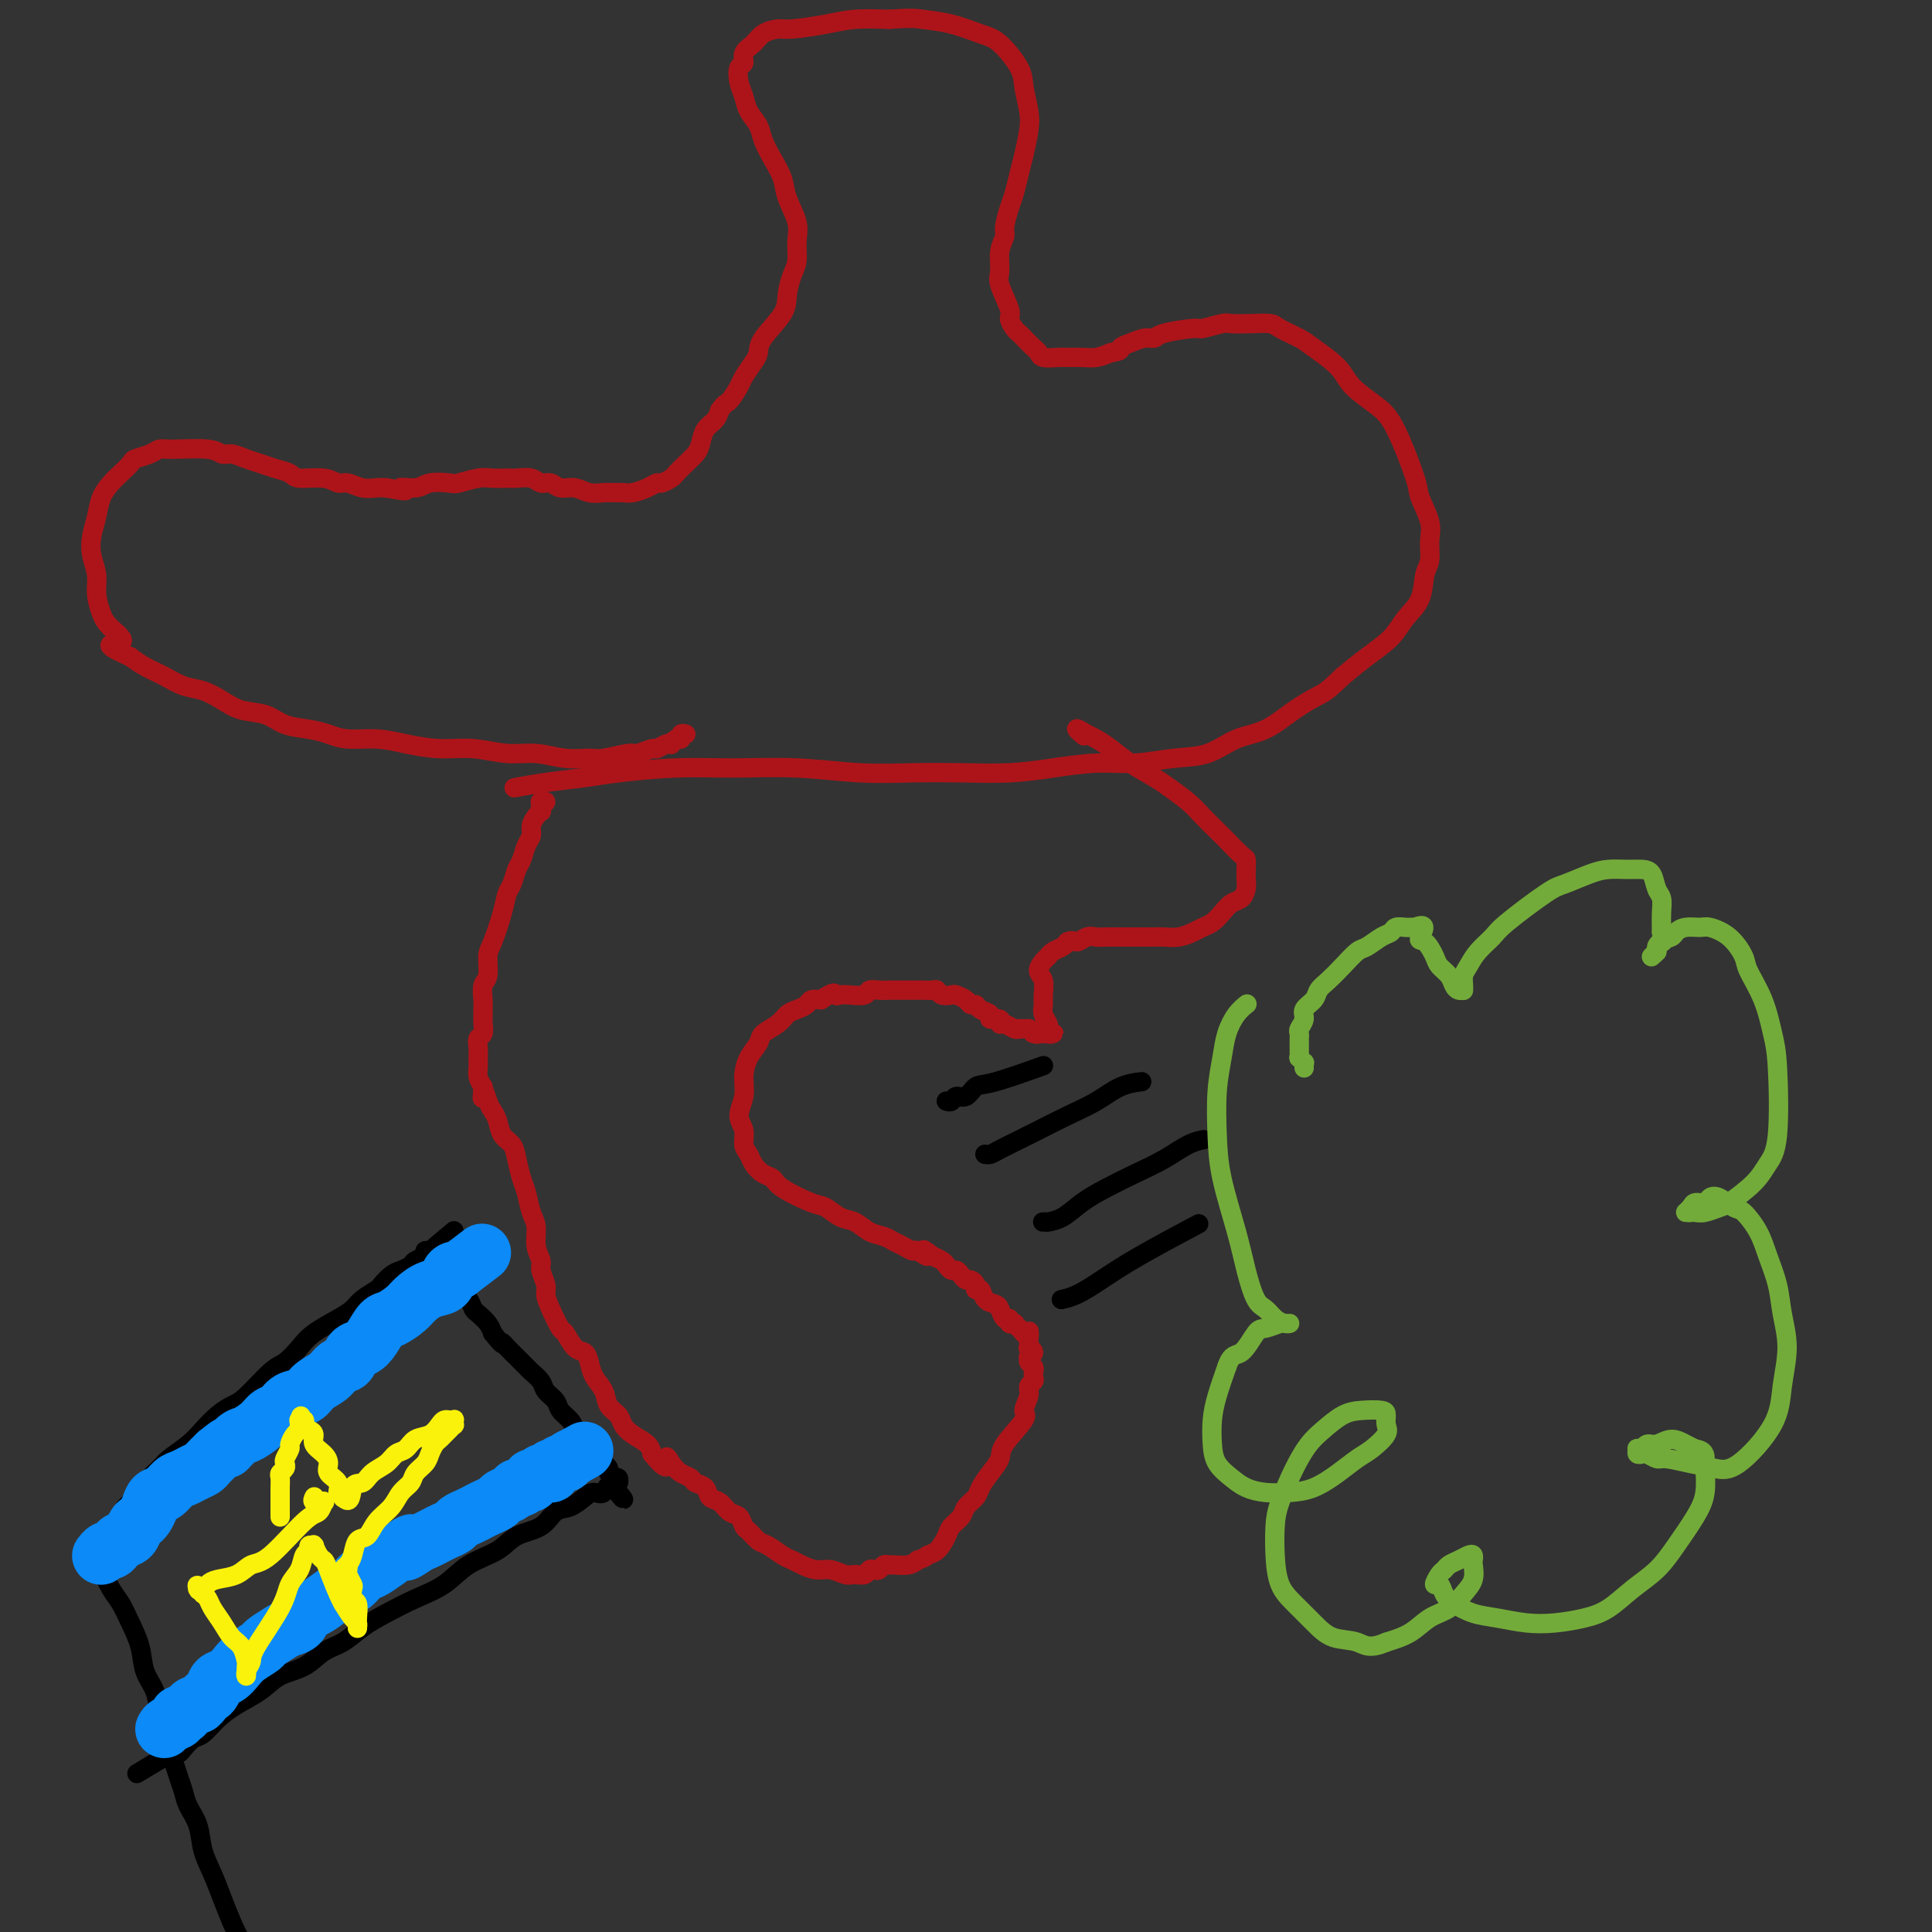<svg viewBox='0 0 400 400' version='1.1' xmlns='http://www.w3.org/2000/svg' xmlns:xlink='http://www.w3.org/1999/xlink'><rect x="0" y="0" width="400" height="400" fill="#333333" stroke="none"/><g fill='none' stroke='#AD1419' stroke-width='4' stroke-linecap='round' stroke-linejoin='round'><path d='M142,152c-0.445,-0.121 -0.889,-0.242 -1,0c-0.111,0.242 0.112,0.848 0,1c-0.112,0.152 -0.559,-0.151 -1,0c-0.441,0.151 -0.876,0.757 -1,1c-0.124,0.243 0.061,0.122 0,0c-0.061,-0.122 -0.370,-0.244 -1,0c-0.630,0.244 -1.583,0.854 -2,1c-0.417,0.146 -0.298,-0.171 -1,0c-0.702,0.171 -2.227,0.832 -3,1c-0.773,0.168 -0.796,-0.155 -2,0c-1.204,0.155 -3.590,0.789 -5,1c-1.410,0.211 -1.845,0.000 -3,0c-1.155,-0.000 -3.030,0.211 -5,0c-1.970,-0.211 -4.034,-0.844 -6,-1c-1.966,-0.156 -3.833,0.164 -6,0c-2.167,-0.164 -4.635,-0.814 -7,-1c-2.365,-0.186 -4.628,0.091 -7,0c-2.372,-0.091 -4.853,-0.549 -7,-1c-2.147,-0.451 -3.961,-0.893 -6,-1c-2.039,-0.107 -4.305,0.122 -6,0c-1.695,-0.122 -2.820,-0.595 -4,-1c-1.180,-0.405 -2.415,-0.741 -4,-1c-1.585,-0.259 -3.519,-0.440 -5,-1c-1.481,-0.560 -2.510,-1.497 -4,-2c-1.490,-0.503 -3.440,-0.572 -5,-1c-1.560,-0.428 -2.728,-1.217 -4,-2c-1.272,-0.783 -2.647,-1.561 -4,-2c-1.353,-0.439 -2.682,-0.540 -4,-1c-1.318,-0.460 -2.624,-1.278 -4,-2c-1.376,-0.722 -2.822,-1.349 -4,-2c-1.178,-0.651 -2.089,-1.325 -3,-2'/><path d='M27,136c-7.321,-3.162 -3.124,-2.568 -2,-3c1.124,-0.432 -0.827,-1.889 -2,-3c-1.173,-1.111 -1.569,-1.875 -2,-3c-0.431,-1.125 -0.897,-2.611 -1,-4c-0.103,-1.389 0.157,-2.682 0,-4c-0.157,-1.318 -0.729,-2.660 -1,-4c-0.271,-1.340 -0.239,-2.676 0,-4c0.239,-1.324 0.684,-2.635 1,-4c0.316,-1.365 0.503,-2.786 1,-4c0.497,-1.214 1.306,-2.223 2,-3c0.694,-0.777 1.274,-1.322 2,-2c0.726,-0.678 1.597,-1.488 2,-2c0.403,-0.512 0.338,-0.727 1,-1c0.662,-0.273 2.050,-0.605 3,-1c0.950,-0.395 1.461,-0.853 2,-1c0.539,-0.147 1.106,0.016 3,0c1.894,-0.016 5.115,-0.212 7,0c1.885,0.212 2.433,0.830 3,1c0.567,0.170 1.154,-0.110 2,0c0.846,0.110 1.953,0.608 3,1c1.047,0.392 2.034,0.678 3,1c0.966,0.322 1.911,0.679 3,1c1.089,0.321 2.321,0.607 3,1c0.679,0.393 0.803,0.894 2,1c1.197,0.106 3.465,-0.182 5,0c1.535,0.182 2.337,0.833 3,1c0.663,0.167 1.188,-0.151 2,0c0.812,0.151 1.911,0.771 3,1c1.089,0.229 2.168,0.065 3,0c0.832,-0.065 1.416,-0.033 2,0'/><path d='M80,101c6.254,1.222 3.389,0.276 3,0c-0.389,-0.276 1.698,0.118 3,0c1.302,-0.118 1.818,-0.750 3,-1c1.182,-0.250 3.031,-0.120 4,0c0.969,0.120 1.060,0.229 2,0c0.940,-0.229 2.731,-0.794 4,-1c1.269,-0.206 2.016,-0.051 3,0c0.984,0.051 2.203,-0.001 3,0c0.797,0.001 1.171,0.057 2,0c0.829,-0.057 2.112,-0.227 3,0c0.888,0.227 1.381,0.849 2,1c0.619,0.151 1.363,-0.170 2,0c0.637,0.170 1.168,0.830 2,1c0.832,0.170 1.966,-0.151 3,0c1.034,0.151 1.967,0.773 3,1c1.033,0.227 2.167,0.058 3,0c0.833,-0.058 1.365,-0.005 2,0c0.635,0.005 1.373,-0.036 2,0c0.627,0.036 1.142,0.150 2,0c0.858,-0.150 2.060,-0.564 3,-1c0.940,-0.436 1.616,-0.893 2,-1c0.384,-0.107 0.474,0.137 1,0c0.526,-0.137 1.489,-0.654 2,-1c0.511,-0.346 0.570,-0.519 1,-1c0.430,-0.481 1.232,-1.270 2,-2c0.768,-0.730 1.501,-1.403 2,-2c0.499,-0.597 0.763,-1.119 1,-2c0.237,-0.881 0.449,-2.122 1,-3c0.551,-0.878 1.443,-1.394 2,-2c0.557,-0.606 0.778,-1.303 1,-2'/><path d='M149,85c1.114,-1.684 1.398,-1.395 2,-2c0.602,-0.605 1.520,-2.102 2,-3c0.480,-0.898 0.521,-1.195 1,-2c0.479,-0.805 1.396,-2.118 2,-3c0.604,-0.882 0.897,-1.331 1,-2c0.103,-0.669 0.017,-1.557 1,-3c0.983,-1.443 3.033,-3.443 4,-5c0.967,-1.557 0.849,-2.673 1,-4c0.151,-1.327 0.569,-2.865 1,-4c0.431,-1.135 0.873,-1.867 1,-3c0.127,-1.133 -0.063,-2.665 0,-4c0.063,-1.335 0.378,-2.472 0,-4c-0.378,-1.528 -1.448,-3.448 -2,-5c-0.552,-1.552 -0.585,-2.736 -1,-4c-0.415,-1.264 -1.210,-2.607 -2,-4c-0.790,-1.393 -1.574,-2.837 -2,-4c-0.426,-1.163 -0.493,-2.045 -1,-3c-0.507,-0.955 -1.452,-1.981 -2,-3c-0.548,-1.019 -0.698,-2.030 -1,-3c-0.302,-0.970 -0.754,-1.898 -1,-3c-0.246,-1.102 -0.285,-2.379 0,-3c0.285,-0.621 0.895,-0.587 1,-1c0.105,-0.413 -0.296,-1.273 0,-2c0.296,-0.727 1.288,-1.322 2,-2c0.712,-0.678 1.143,-1.439 2,-2c0.857,-0.561 2.141,-0.921 3,-1c0.859,-0.079 1.292,0.123 3,0c1.708,-0.123 4.691,-0.572 7,-1c2.309,-0.428 3.946,-0.837 6,-1c2.054,-0.163 4.527,-0.082 7,0'/><path d='M184,4c4.864,-0.341 5.524,-0.195 7,0c1.476,0.195 3.768,0.437 6,1c2.232,0.563 4.406,1.445 6,2c1.594,0.555 2.610,0.783 4,2c1.390,1.217 3.154,3.424 4,5c0.846,1.576 0.774,2.521 1,4c0.226,1.479 0.751,3.491 1,5c0.249,1.509 0.222,2.513 0,4c-0.222,1.487 -0.638,3.456 -1,5c-0.362,1.544 -0.670,2.664 -1,4c-0.330,1.336 -0.681,2.887 -1,4c-0.319,1.113 -0.607,1.786 -1,3c-0.393,1.214 -0.892,2.969 -1,4c-0.108,1.031 0.175,1.337 0,2c-0.175,0.663 -0.808,1.682 -1,3c-0.192,1.318 0.057,2.934 0,4c-0.057,1.066 -0.418,1.581 0,3c0.418,1.419 1.617,3.741 2,5c0.383,1.259 -0.048,1.454 0,2c0.048,0.546 0.577,1.441 1,2c0.423,0.559 0.741,0.780 1,1c0.259,0.220 0.457,0.437 1,1c0.543,0.563 1.429,1.471 2,2c0.571,0.529 0.827,0.677 1,1c0.173,0.323 0.262,0.819 1,1c0.738,0.181 2.126,0.046 3,0c0.874,-0.046 1.234,-0.002 2,0c0.766,0.002 1.937,-0.038 3,0c1.063,0.038 2.018,0.154 3,0c0.982,-0.154 1.991,-0.577 3,-1'/><path d='M230,73c2.538,-0.338 1.883,-0.682 2,-1c0.117,-0.318 1.006,-0.611 2,-1c0.994,-0.389 2.095,-0.874 3,-1c0.905,-0.126 1.615,0.106 2,0c0.385,-0.106 0.444,-0.550 2,-1c1.556,-0.450 4.610,-0.905 6,-1c1.390,-0.095 1.115,0.170 2,0c0.885,-0.170 2.931,-0.776 4,-1c1.069,-0.224 1.161,-0.068 2,0c0.839,0.068 2.424,0.047 4,0c1.576,-0.047 3.143,-0.120 4,0c0.857,0.120 1.003,0.432 2,1c0.997,0.568 2.843,1.390 4,2c1.157,0.610 1.624,1.006 3,2c1.376,0.994 3.662,2.585 5,4c1.338,1.415 1.730,2.656 3,4c1.270,1.344 3.420,2.793 5,4c1.580,1.207 2.591,2.174 4,5c1.409,2.826 3.216,7.513 4,10c0.784,2.487 0.546,2.775 1,4c0.454,1.225 1.598,3.388 2,5c0.402,1.612 0.060,2.675 0,4c-0.060,1.325 0.162,2.913 0,4c-0.162,1.087 -0.710,1.672 -1,3c-0.290,1.328 -0.324,3.397 -1,5c-0.676,1.603 -1.996,2.739 -3,4c-1.004,1.261 -1.693,2.647 -3,4c-1.307,1.353 -3.230,2.672 -5,4c-1.770,1.328 -3.385,2.664 -5,4'/><path d='M278,140c-3.381,3.259 -3.834,3.406 -5,4c-1.166,0.594 -3.047,1.636 -5,3c-1.953,1.364 -3.980,3.049 -6,4c-2.020,0.951 -4.035,1.168 -6,2c-1.965,0.832 -3.881,2.278 -6,3c-2.119,0.722 -4.443,0.719 -7,1c-2.557,0.281 -5.349,0.846 -8,1c-2.651,0.154 -5.163,-0.103 -8,0c-2.837,0.103 -5.999,0.564 -9,1c-3.001,0.436 -5.840,0.845 -9,1c-3.160,0.155 -6.641,0.056 -10,0c-3.359,-0.056 -6.598,-0.068 -10,0c-3.402,0.068 -6.968,0.217 -11,0c-4.032,-0.217 -8.529,-0.801 -13,-1c-4.471,-0.199 -8.917,-0.012 -13,0c-4.083,0.012 -7.802,-0.151 -12,0c-4.198,0.151 -8.873,0.615 -12,1c-3.127,0.385 -4.704,0.691 -7,1c-2.296,0.309 -5.310,0.622 -8,1c-2.690,0.378 -5.054,0.822 -6,1c-0.946,0.178 -0.473,0.089 0,0'/><path d='M112,166c-0.143,0.022 -0.286,0.044 0,0c0.286,-0.044 1.002,-0.153 1,0c-0.002,0.153 -0.723,0.569 -1,1c-0.277,0.431 -0.112,0.878 0,1c0.112,0.122 0.171,-0.082 0,0c-0.171,0.082 -0.571,0.449 -1,1c-0.429,0.551 -0.889,1.287 -1,2c-0.111,0.713 0.125,1.402 0,2c-0.125,0.598 -0.611,1.104 -1,2c-0.389,0.896 -0.681,2.183 -1,3c-0.319,0.817 -0.666,1.164 -1,2c-0.334,0.836 -0.654,2.161 -1,3c-0.346,0.839 -0.719,1.191 -1,2c-0.281,0.809 -0.471,2.074 -1,4c-0.529,1.926 -1.395,4.512 -2,6c-0.605,1.488 -0.947,1.879 -1,3c-0.053,1.121 0.182,2.973 0,4c-0.182,1.027 -0.781,1.230 -1,2c-0.219,0.770 -0.058,2.108 0,3c0.058,0.892 0.012,1.337 0,2c-0.012,0.663 0.011,1.543 0,2c-0.011,0.457 -0.056,0.493 0,1c0.056,0.507 0.211,1.487 0,2c-0.211,0.513 -0.789,0.560 -1,1c-0.211,0.440 -0.054,1.273 0,2c0.054,0.727 0.004,1.350 0,2c-0.004,0.650 0.037,1.329 0,2c-0.037,0.671 -0.154,1.335 0,2c0.154,0.665 0.577,1.333 1,2'/><path d='M100,225c-0.203,4.309 -0.210,1.581 0,1c0.210,-0.581 0.637,0.984 1,2c0.363,1.016 0.660,1.481 1,2c0.340,0.519 0.721,1.090 1,2c0.279,0.910 0.456,2.157 1,3c0.544,0.843 1.455,1.283 2,2c0.545,0.717 0.725,1.713 1,3c0.275,1.287 0.647,2.865 1,4c0.353,1.135 0.687,1.827 1,3c0.313,1.173 0.605,2.827 1,4c0.395,1.173 0.894,1.865 1,3c0.106,1.135 -0.182,2.712 0,4c0.182,1.288 0.835,2.286 1,3c0.165,0.714 -0.159,1.145 0,2c0.159,0.855 0.801,2.135 1,3c0.199,0.865 -0.046,1.314 0,2c0.046,0.686 0.383,1.608 1,3c0.617,1.392 1.513,3.254 2,4c0.487,0.746 0.563,0.377 1,1c0.437,0.623 1.234,2.239 2,3c0.766,0.761 1.499,0.669 2,1c0.501,0.331 0.768,1.086 1,2c0.232,0.914 0.429,1.988 1,3c0.571,1.012 1.517,1.962 2,3c0.483,1.038 0.504,2.165 1,3c0.496,0.835 1.467,1.378 2,2c0.533,0.622 0.627,1.321 1,2c0.373,0.679 1.023,1.337 2,2c0.977,0.663 2.279,1.332 3,2c0.721,0.668 0.860,1.334 1,2'/><path d='M135,301c3.892,4.836 3.122,1.926 3,1c-0.122,-0.926 0.405,0.132 1,1c0.595,0.868 1.258,1.546 2,2c0.742,0.454 1.564,0.684 2,1c0.436,0.316 0.487,0.719 1,1c0.513,0.281 1.489,0.441 2,1c0.511,0.559 0.557,1.516 1,2c0.443,0.484 1.284,0.496 2,1c0.716,0.504 1.308,1.501 2,2c0.692,0.499 1.483,0.500 2,1c0.517,0.500 0.761,1.500 1,2c0.239,0.500 0.473,0.501 1,1c0.527,0.499 1.348,1.495 2,2c0.652,0.505 1.136,0.518 2,1c0.864,0.482 2.107,1.435 3,2c0.893,0.565 1.436,0.744 2,1c0.564,0.256 1.148,0.590 2,1c0.852,0.410 1.972,0.895 3,1c1.028,0.105 1.963,-0.172 3,0c1.037,0.172 2.176,0.792 3,1c0.824,0.208 1.334,0.004 2,0c0.666,-0.004 1.488,0.191 2,0c0.512,-0.191 0.715,-0.769 1,-1c0.285,-0.231 0.652,-0.115 1,0c0.348,0.115 0.677,0.228 1,0c0.323,-0.228 0.639,-0.796 1,-1c0.361,-0.204 0.767,-0.044 1,0c0.233,0.044 0.294,-0.027 1,0c0.706,0.027 2.059,0.150 3,0c0.941,-0.150 1.471,-0.575 2,-1'/><path d='M190,323c2.064,-0.672 1.723,-0.851 2,-1c0.277,-0.149 1.172,-0.266 2,-1c0.828,-0.734 1.588,-2.084 2,-3c0.412,-0.916 0.477,-1.400 1,-2c0.523,-0.600 1.505,-1.318 2,-2c0.495,-0.682 0.505,-1.327 1,-2c0.495,-0.673 1.477,-1.374 2,-2c0.523,-0.626 0.586,-1.176 1,-2c0.414,-0.824 1.178,-1.921 2,-3c0.822,-1.079 1.703,-2.141 2,-3c0.297,-0.859 0.012,-1.515 1,-3c0.988,-1.485 3.249,-3.798 4,-5c0.751,-1.202 -0.009,-1.292 0,-2c0.009,-0.708 0.787,-2.035 1,-3c0.213,-0.965 -0.138,-1.568 0,-2c0.138,-0.432 0.765,-0.693 1,-1c0.235,-0.307 0.077,-0.661 0,-1c-0.077,-0.339 -0.075,-0.665 0,-1c0.075,-0.335 0.221,-0.681 0,-1c-0.221,-0.319 -0.809,-0.611 -1,-1c-0.191,-0.389 0.015,-0.874 0,-1c-0.015,-0.126 -0.253,0.106 0,0c0.253,-0.106 0.996,-0.549 1,-1c0.004,-0.451 -0.731,-0.909 -1,-1c-0.269,-0.091 -0.072,0.186 0,0c0.072,-0.186 0.019,-0.834 0,-1c-0.019,-0.166 -0.005,0.151 0,0c0.005,-0.151 0.001,-0.772 0,-1c-0.001,-0.228 -0.000,-0.065 0,0c0.000,0.065 0.000,0.033 0,0'/><path d='M213,277c0.159,-2.646 0.056,-0.762 0,0c-0.056,0.762 -0.067,0.401 0,0c0.067,-0.401 0.210,-0.843 0,-1c-0.210,-0.157 -0.774,-0.028 -1,0c-0.226,0.028 -0.113,-0.045 0,0c0.113,0.045 0.228,0.209 0,0c-0.228,-0.209 -0.797,-0.792 -1,-1c-0.203,-0.208 -0.040,-0.042 0,0c0.040,0.042 -0.042,-0.041 0,0c0.042,0.041 0.208,0.207 0,0c-0.208,-0.207 -0.792,-0.786 -1,-1c-0.208,-0.214 -0.041,-0.061 0,0c0.041,0.061 -0.045,0.032 0,0c0.045,-0.032 0.219,-0.068 0,0c-0.219,0.068 -0.831,0.239 -1,0c-0.169,-0.239 0.106,-0.889 0,-1c-0.106,-0.111 -0.591,0.316 -1,0c-0.409,-0.316 -0.740,-1.376 -1,-2c-0.260,-0.624 -0.447,-0.811 -1,-1c-0.553,-0.189 -1.472,-0.380 -2,-1c-0.528,-0.620 -0.666,-1.668 -1,-2c-0.334,-0.332 -0.863,0.052 -1,0c-0.137,-0.052 0.118,-0.540 0,-1c-0.118,-0.460 -0.609,-0.893 -1,-1c-0.391,-0.107 -0.682,0.112 -1,0c-0.318,-0.112 -0.662,-0.555 -1,-1c-0.338,-0.445 -0.671,-0.893 -1,-1c-0.329,-0.107 -0.655,0.126 -1,0c-0.345,-0.126 -0.708,-0.611 -1,-1c-0.292,-0.389 -0.512,-0.683 -1,-1c-0.488,-0.317 -1.244,-0.659 -2,-1'/><path d='M193,260c-3.209,-2.566 -1.230,-0.480 -1,0c0.230,0.480 -1.288,-0.645 -2,-1c-0.712,-0.355 -0.616,0.061 -1,0c-0.384,-0.061 -1.246,-0.598 -2,-1c-0.754,-0.402 -1.398,-0.670 -2,-1c-0.602,-0.330 -1.162,-0.723 -2,-1c-0.838,-0.277 -1.953,-0.440 -3,-1c-1.047,-0.560 -2.025,-1.519 -3,-2c-0.975,-0.481 -1.948,-0.486 -3,-1c-1.052,-0.514 -2.182,-1.537 -3,-2c-0.818,-0.463 -1.322,-0.364 -3,-1c-1.678,-0.636 -4.529,-2.005 -6,-3c-1.471,-0.995 -1.561,-1.617 -2,-2c-0.439,-0.383 -1.227,-0.529 -2,-1c-0.773,-0.471 -1.533,-1.269 -2,-2c-0.467,-0.731 -0.643,-1.395 -1,-2c-0.357,-0.605 -0.895,-1.151 -1,-2c-0.105,-0.849 0.222,-2.002 0,-3c-0.222,-0.998 -0.995,-1.843 -1,-3c-0.005,-1.157 0.756,-2.628 1,-4c0.244,-1.372 -0.030,-2.647 0,-4c0.030,-1.353 0.364,-2.786 1,-4c0.636,-1.214 1.574,-2.209 2,-3c0.426,-0.791 0.342,-1.378 1,-2c0.658,-0.622 2.059,-1.281 3,-2c0.941,-0.719 1.421,-1.499 2,-2c0.579,-0.501 1.258,-0.722 2,-1c0.742,-0.278 1.546,-0.613 2,-1c0.454,-0.387 0.558,-0.825 1,-1c0.442,-0.175 1.221,-0.088 2,0'/><path d='M170,207c2.959,-2.084 2.858,-1.294 3,-1c0.142,0.294 0.527,0.093 1,0c0.473,-0.093 1.033,-0.077 2,0c0.967,0.077 2.342,0.217 3,0c0.658,-0.217 0.599,-0.790 1,-1c0.401,-0.210 1.263,-0.056 2,0c0.737,0.056 1.348,0.015 2,0c0.652,-0.015 1.344,-0.004 2,0c0.656,0.004 1.275,0.000 2,0c0.725,-0.000 1.555,0.004 2,0c0.445,-0.004 0.504,-0.015 1,0c0.496,0.015 1.427,0.056 2,0c0.573,-0.056 0.787,-0.208 1,0c0.213,0.208 0.424,0.778 1,1c0.576,0.222 1.517,0.097 2,0c0.483,-0.097 0.509,-0.167 1,0c0.491,0.167 1.446,0.569 2,1c0.554,0.431 0.707,0.890 1,1c0.293,0.110 0.727,-0.129 1,0c0.273,0.129 0.384,0.627 1,1c0.616,0.373 1.736,0.621 2,1c0.264,0.379 -0.329,0.890 0,1c0.329,0.110 1.581,-0.181 2,0c0.419,0.181 0.006,0.833 0,1c-0.006,0.167 0.394,-0.151 1,0c0.606,0.151 1.419,0.773 2,1c0.581,0.227 0.929,0.061 1,0c0.071,-0.061 -0.135,-0.016 0,0c0.135,0.016 0.610,0.005 1,0c0.390,-0.005 0.695,-0.002 1,0'/><path d='M213,213c3.277,1.464 1.470,1.124 1,1c-0.470,-0.124 0.396,-0.033 1,0c0.604,0.033 0.947,0.009 1,0c0.053,-0.009 -0.183,-0.002 0,0c0.183,0.002 0.785,0.001 1,0c0.215,-0.001 0.045,-0.000 0,0c-0.045,0.000 0.037,0.001 0,0c-0.037,-0.001 -0.192,-0.004 0,0c0.192,0.004 0.731,0.016 1,0c0.269,-0.016 0.269,-0.059 0,0c-0.269,0.059 -0.808,0.220 -1,0c-0.192,-0.220 -0.037,-0.822 0,-1c0.037,-0.178 -0.043,0.066 0,0c0.043,-0.066 0.209,-0.444 0,-1c-0.209,-0.556 -0.793,-1.289 -1,-2c-0.207,-0.711 -0.039,-1.398 0,-2c0.039,-0.602 -0.052,-1.118 0,-2c0.052,-0.882 0.248,-2.130 0,-3c-0.248,-0.870 -0.940,-1.360 -1,-2c-0.060,-0.640 0.512,-1.428 1,-2c0.488,-0.572 0.890,-0.927 1,-1c0.110,-0.073 -0.074,0.135 0,0c0.074,-0.135 0.404,-0.613 1,-1c0.596,-0.387 1.456,-0.682 2,-1c0.544,-0.318 0.772,-0.659 1,-1'/><path d='M221,195c1.132,-0.558 1.461,0.047 2,0c0.539,-0.047 1.289,-0.745 2,-1c0.711,-0.255 1.384,-0.068 2,0c0.616,0.068 1.176,0.018 2,0c0.824,-0.018 1.911,-0.005 3,0c1.089,0.005 2.181,0.002 3,0c0.819,-0.002 1.364,-0.004 2,0c0.636,0.004 1.364,0.012 2,0c0.636,-0.012 1.182,-0.044 2,0c0.818,0.044 1.910,0.164 3,0c1.090,-0.164 2.179,-0.611 3,-1c0.821,-0.389 1.375,-0.719 2,-1c0.625,-0.281 1.320,-0.512 2,-1c0.680,-0.488 1.345,-1.233 2,-2c0.655,-0.767 1.300,-1.556 2,-2c0.700,-0.444 1.456,-0.543 2,-1c0.544,-0.457 0.877,-1.272 1,-2c0.123,-0.728 0.037,-1.368 0,-2c-0.037,-0.632 -0.025,-1.257 0,-2c0.025,-0.743 0.064,-1.606 0,-2c-0.064,-0.394 -0.231,-0.321 -1,-1c-0.769,-0.679 -2.138,-2.111 -3,-3c-0.862,-0.889 -1.215,-1.234 -2,-2c-0.785,-0.766 -2.002,-1.951 -3,-3c-0.998,-1.049 -1.779,-1.961 -3,-3c-1.221,-1.039 -2.883,-2.204 -4,-3c-1.117,-0.796 -1.689,-1.221 -3,-2c-1.311,-0.779 -3.362,-1.910 -5,-3c-1.638,-1.090 -2.864,-2.140 -4,-3c-1.136,-0.860 -2.182,-1.532 -3,-2c-0.818,-0.468 -1.409,-0.734 -2,-1'/><path d='M225,152c-3.489,-2.178 -1.711,-0.622 -1,0c0.711,0.622 0.356,0.311 0,0'/></g>
<g fill='none' stroke='#000000' stroke-width='4' stroke-linecap='round' stroke-linejoin='round'><path d='M196,228c0.026,0.009 0.051,0.019 0,0c-0.051,-0.019 -0.180,-0.065 0,0c0.180,0.065 0.667,0.241 1,0c0.333,-0.241 0.511,-0.899 1,-1c0.489,-0.101 1.288,0.354 2,0c0.712,-0.354 1.335,-1.518 2,-2c0.665,-0.482 1.371,-0.284 4,-1c2.629,-0.716 7.180,-2.348 9,-3c1.820,-0.652 0.910,-0.326 0,0'/><path d='M204,239c-0.079,-0.017 -0.158,-0.034 0,0c0.158,0.034 0.554,0.119 1,0c0.446,-0.119 0.943,-0.443 2,-1c1.057,-0.557 2.672,-1.347 4,-2c1.328,-0.653 2.367,-1.170 4,-2c1.633,-0.830 3.860,-1.974 6,-3c2.140,-1.026 4.192,-1.935 6,-3c1.808,-1.065 3.371,-2.287 5,-3c1.629,-0.713 3.322,-0.918 4,-1c0.678,-0.082 0.339,-0.041 0,0'/><path d='M216,253c-0.108,-0.001 -0.217,-0.002 0,0c0.217,0.002 0.759,0.006 1,0c0.241,-0.006 0.180,-0.021 0,0c-0.180,0.021 -0.479,0.077 0,0c0.479,-0.077 1.737,-0.288 3,-1c1.263,-0.712 2.533,-1.924 4,-3c1.467,-1.076 3.133,-2.015 5,-3c1.867,-0.985 3.937,-2.015 6,-3c2.063,-0.985 4.120,-1.924 6,-3c1.880,-1.076 3.583,-2.290 5,-3c1.417,-0.710 2.548,-0.917 3,-1c0.452,-0.083 0.226,-0.041 0,0'/><path d='M220,269c-0.229,0.050 -0.459,0.100 0,0c0.459,-0.100 1.606,-0.350 3,-1c1.394,-0.650 3.033,-1.700 5,-3c1.967,-1.300 4.260,-2.850 8,-5c3.740,-2.150 8.926,-4.900 11,-6c2.074,-1.100 1.037,-0.550 0,0'/></g>
<g fill='none' stroke='#73AB3A' stroke-width='4' stroke-linecap='round' stroke-linejoin='round'><path d='M270,221c0.001,0.009 0.001,0.018 0,0c-0.001,-0.018 -0.004,-0.061 0,0c0.004,0.061 0.015,0.228 0,0c-0.015,-0.228 -0.057,-0.850 0,-1c0.057,-0.150 0.211,0.171 0,0c-0.211,-0.171 -0.789,-0.833 -1,-1c-0.211,-0.167 -0.057,0.163 0,0c0.057,-0.163 0.015,-0.817 0,-1c-0.015,-0.183 -0.004,0.105 0,0c0.004,-0.105 -0.000,-0.605 0,-1c0.000,-0.395 0.004,-0.686 0,-1c-0.004,-0.314 -0.017,-0.650 0,-1c0.017,-0.350 0.064,-0.712 0,-1c-0.064,-0.288 -0.239,-0.500 0,-1c0.239,-0.500 0.892,-1.288 1,-2c0.108,-0.712 -0.330,-1.348 0,-2c0.330,-0.652 1.429,-1.320 2,-2c0.571,-0.680 0.613,-1.371 1,-2c0.387,-0.629 1.118,-1.194 2,-2c0.882,-0.806 1.914,-1.851 3,-3c1.086,-1.149 2.226,-2.403 3,-3c0.774,-0.597 1.181,-0.538 2,-1c0.819,-0.462 2.051,-1.444 3,-2c0.949,-0.556 1.616,-0.685 2,-1c0.384,-0.315 0.484,-0.816 1,-1c0.516,-0.184 1.447,-0.049 2,0c0.553,0.049 0.730,0.014 1,0c0.270,-0.014 0.635,-0.007 1,0'/><path d='M293,192c2.981,-1.268 1.432,1.064 1,2c-0.432,0.936 0.251,0.478 1,1c0.749,0.522 1.562,2.024 2,3c0.438,0.976 0.499,1.424 1,2c0.501,0.576 1.441,1.279 2,2c0.559,0.721 0.738,1.461 1,2c0.262,0.539 0.606,0.877 1,1c0.394,0.123 0.838,0.031 1,0c0.162,-0.031 0.043,-0.000 0,0c-0.043,0.000 -0.009,-0.030 0,0c0.009,0.030 -0.007,0.118 0,0c0.007,-0.118 0.036,-0.444 0,-1c-0.036,-0.556 -0.139,-1.342 0,-2c0.139,-0.658 0.520,-1.189 1,-2c0.480,-0.811 1.060,-1.904 2,-3c0.940,-1.096 2.239,-2.195 3,-3c0.761,-0.805 0.982,-1.316 3,-3c2.018,-1.684 5.831,-4.542 8,-6c2.169,-1.458 2.692,-1.515 4,-2c1.308,-0.485 3.401,-1.397 5,-2c1.599,-0.603 2.704,-0.898 4,-1c1.296,-0.102 2.782,-0.012 4,0c1.218,0.012 2.169,-0.055 3,0c0.831,0.055 1.543,0.233 2,1c0.457,0.767 0.659,2.123 1,3c0.341,0.877 0.823,1.275 1,2c0.177,0.725 0.051,1.779 0,3c-0.051,1.221 -0.025,2.611 0,4'/><path d='M344,193c0.684,2.415 0.394,1.953 0,2c-0.394,0.047 -0.891,0.602 -1,1c-0.109,0.398 0.171,0.638 0,1c-0.171,0.362 -0.792,0.845 -1,1c-0.208,0.155 -0.001,-0.018 0,0c0.001,0.018 -0.203,0.226 0,0c0.203,-0.226 0.813,-0.886 1,-1c0.187,-0.114 -0.050,0.320 0,0c0.050,-0.320 0.388,-1.392 1,-2c0.612,-0.608 1.499,-0.753 2,-1c0.501,-0.247 0.616,-0.598 1,-1c0.384,-0.402 1.038,-0.855 2,-1c0.962,-0.145 2.231,0.017 3,0c0.769,-0.017 1.039,-0.212 2,0c0.961,0.212 2.614,0.832 4,2c1.386,1.168 2.504,2.883 3,4c0.496,1.117 0.369,1.635 1,3c0.631,1.365 2.020,3.575 3,6c0.980,2.425 1.552,5.064 2,7c0.448,1.936 0.772,3.170 1,7c0.228,3.830 0.361,10.255 0,14c-0.361,3.745 -1.217,4.811 -2,6c-0.783,1.189 -1.495,2.501 -3,4c-1.505,1.499 -3.803,3.186 -5,4c-1.197,0.814 -1.292,0.754 -2,1c-0.708,0.246 -2.030,0.798 -3,1c-0.970,0.202 -1.590,0.054 -2,0c-0.410,-0.054 -0.610,-0.015 -1,0c-0.390,0.015 -0.968,0.004 -1,0c-0.032,-0.004 0.484,-0.002 1,0'/><path d='M350,251c-1.269,0.147 -0.440,-0.484 0,-1c0.440,-0.516 0.492,-0.915 1,-1c0.508,-0.085 1.472,0.146 2,0c0.528,-0.146 0.621,-0.669 1,-1c0.379,-0.331 1.046,-0.471 2,0c0.954,0.471 2.196,1.552 3,2c0.804,0.448 1.171,0.263 2,1c0.829,0.737 2.122,2.396 3,4c0.878,1.604 1.342,3.154 2,5c0.658,1.846 1.509,3.988 2,6c0.491,2.012 0.621,3.895 1,6c0.379,2.105 1.008,4.431 1,7c-0.008,2.569 -0.654,5.379 -1,8c-0.346,2.621 -0.394,5.052 -2,8c-1.606,2.948 -4.772,6.413 -7,8c-2.228,1.587 -3.518,1.297 -5,1c-1.482,-0.297 -3.156,-0.602 -5,-1c-1.844,-0.398 -3.857,-0.890 -5,-1c-1.143,-0.110 -1.416,0.163 -2,0c-0.584,-0.163 -1.478,-0.762 -2,-1c-0.522,-0.238 -0.673,-0.115 -1,0c-0.327,0.115 -0.831,0.223 -1,0c-0.169,-0.223 -0.001,-0.776 0,-1c0.001,-0.224 -0.163,-0.117 0,0c0.163,0.117 0.652,0.245 1,0c0.348,-0.245 0.555,-0.861 1,-1c0.445,-0.139 1.130,0.200 2,0c0.870,-0.200 1.927,-0.938 3,-1c1.073,-0.062 2.164,0.554 3,1c0.836,0.446 1.418,0.723 2,1'/><path d='M351,300c2.005,0.242 2.017,1.347 2,2c-0.017,0.653 -0.065,0.852 0,2c0.065,1.148 0.241,3.243 0,5c-0.241,1.757 -0.899,3.174 -2,5c-1.101,1.826 -2.645,4.061 -4,6c-1.355,1.939 -2.521,3.581 -4,5c-1.479,1.419 -3.272,2.616 -5,4c-1.728,1.384 -3.392,2.956 -5,4c-1.608,1.044 -3.160,1.560 -5,2c-1.840,0.440 -3.967,0.805 -6,1c-2.033,0.195 -3.974,0.218 -6,0c-2.026,-0.218 -4.139,-0.679 -6,-1c-1.861,-0.321 -3.470,-0.501 -5,-1c-1.530,-0.499 -2.981,-1.317 -4,-2c-1.019,-0.683 -1.604,-1.229 -2,-2c-0.396,-0.771 -0.601,-1.765 -1,-2c-0.399,-0.235 -0.991,0.288 -1,0c-0.009,-0.288 0.564,-1.387 1,-2c0.436,-0.613 0.733,-0.740 1,-1c0.267,-0.260 0.502,-0.655 1,-1c0.498,-0.345 1.257,-0.641 2,-1c0.743,-0.359 1.468,-0.781 2,-1c0.532,-0.219 0.869,-0.236 1,0c0.131,0.236 0.055,0.725 0,1c-0.055,0.275 -0.090,0.338 0,1c0.090,0.662 0.304,1.924 0,3c-0.304,1.076 -1.126,1.965 -2,3c-0.874,1.035 -1.801,2.216 -3,3c-1.199,0.784 -2.669,1.173 -4,2c-1.331,0.827 -2.523,2.094 -4,3c-1.477,0.906 -3.238,1.453 -5,2'/><path d='M287,340c-3.582,1.573 -4.535,0.506 -6,0c-1.465,-0.506 -3.440,-0.451 -5,-1c-1.560,-0.549 -2.706,-1.704 -4,-3c-1.294,-1.296 -2.738,-2.735 -4,-4c-1.262,-1.265 -2.343,-2.357 -3,-4c-0.657,-1.643 -0.889,-3.836 -1,-6c-0.111,-2.164 -0.103,-4.297 0,-6c0.103,-1.703 0.299,-2.974 1,-5c0.701,-2.026 1.908,-4.805 3,-7c1.092,-2.195 2.068,-3.804 3,-5c0.932,-1.196 1.819,-1.979 3,-3c1.181,-1.021 2.656,-2.282 4,-3c1.344,-0.718 2.559,-0.895 4,-1c1.441,-0.105 3.109,-0.137 4,0c0.891,0.137 1.005,0.445 1,1c-0.005,0.555 -0.128,1.359 0,2c0.128,0.641 0.506,1.121 0,2c-0.506,0.879 -1.898,2.158 -3,3c-1.102,0.842 -1.915,1.245 -3,2c-1.085,0.755 -2.443,1.860 -4,3c-1.557,1.140 -3.312,2.314 -5,3c-1.688,0.686 -3.310,0.883 -5,1c-1.690,0.117 -3.447,0.154 -5,0c-1.553,-0.154 -2.900,-0.497 -4,-1c-1.100,-0.503 -1.953,-1.164 -3,-2c-1.047,-0.836 -2.289,-1.845 -3,-3c-0.711,-1.155 -0.892,-2.454 -1,-4c-0.108,-1.546 -0.145,-3.339 0,-5c0.145,-1.661 0.470,-3.189 1,-5c0.530,-1.811 1.265,-3.906 2,-6'/><path d='M254,283c0.982,-2.924 1.936,-2.233 3,-3c1.064,-0.767 2.237,-2.990 3,-4c0.763,-1.010 1.116,-0.806 2,-1c0.884,-0.194 2.297,-0.786 3,-1c0.703,-0.214 0.694,-0.050 1,0c0.306,0.050 0.927,-0.014 1,0c0.073,0.014 -0.404,0.106 -1,0c-0.596,-0.106 -1.313,-0.410 -2,-1c-0.687,-0.590 -1.343,-1.467 -2,-2c-0.657,-0.533 -1.314,-0.722 -2,-2c-0.686,-1.278 -1.400,-3.645 -2,-6c-0.600,-2.355 -1.086,-4.698 -2,-8c-0.914,-3.302 -2.257,-7.562 -3,-11c-0.743,-3.438 -0.887,-6.055 -1,-9c-0.113,-2.945 -0.195,-6.218 0,-9c0.195,-2.782 0.665,-5.071 1,-7c0.335,-1.929 0.533,-3.496 1,-5c0.467,-1.504 1.203,-2.943 2,-4c0.797,-1.057 1.656,-1.730 2,-2c0.344,-0.270 0.172,-0.135 0,0'/></g>
<g fill='none' stroke='#000000' stroke-width='4' stroke-linecap='round' stroke-linejoin='round'><path d='M18,320c-0.006,-0.015 -0.013,-0.029 0,0c0.013,0.029 0.044,0.103 0,0c-0.044,-0.103 -0.164,-0.383 0,0c0.164,0.383 0.610,1.428 1,2c0.390,0.572 0.723,0.672 1,1c0.277,0.328 0.498,0.883 1,2c0.502,1.117 1.285,2.795 2,4c0.715,1.205 1.361,1.939 2,3c0.639,1.061 1.270,2.451 2,4c0.730,1.549 1.559,3.257 2,5c0.441,1.743 0.496,3.519 1,5c0.504,1.481 1.459,2.666 2,4c0.541,1.334 0.670,2.818 1,4c0.330,1.182 0.862,2.063 1,3c0.138,0.937 -0.117,1.931 0,3c0.117,1.069 0.608,2.214 1,3c0.392,0.786 0.686,1.213 1,2c0.314,0.787 0.646,1.935 1,3c0.354,1.065 0.728,2.048 1,3c0.272,0.952 0.443,1.874 1,3c0.557,1.126 1.500,2.457 2,4c0.500,1.543 0.557,3.298 1,5c0.443,1.702 1.274,3.351 2,5c0.726,1.649 1.349,3.298 2,5c0.651,1.702 1.329,3.458 2,5c0.671,1.542 1.335,2.869 2,4c0.665,1.131 1.333,2.065 2,3'/><path d='M52,405c5.488,13.607 2.208,5.125 1,2c-1.208,-3.125 -0.345,-0.893 0,0c0.345,0.893 0.173,0.446 0,0'/><path d='M26,312c-0.090,0.088 -0.181,0.176 0,0c0.181,-0.176 0.633,-0.618 1,-1c0.367,-0.382 0.649,-0.706 1,-1c0.351,-0.294 0.772,-0.557 1,-1c0.228,-0.443 0.262,-1.066 1,-2c0.738,-0.934 2.178,-2.179 3,-3c0.822,-0.821 1.025,-1.218 2,-2c0.975,-0.782 2.723,-1.950 4,-3c1.277,-1.050 2.082,-1.984 3,-3c0.918,-1.016 1.950,-2.116 3,-3c1.050,-0.884 2.119,-1.552 3,-2c0.881,-0.448 1.574,-0.675 3,-2c1.426,-1.325 3.586,-3.748 5,-5c1.414,-1.252 2.084,-1.333 3,-2c0.916,-0.667 2.078,-1.922 3,-3c0.922,-1.078 1.603,-1.981 3,-3c1.397,-1.019 3.511,-2.156 5,-3c1.489,-0.844 2.352,-1.396 3,-2c0.648,-0.604 1.079,-1.261 2,-2c0.921,-0.739 2.331,-1.560 3,-2c0.669,-0.440 0.598,-0.499 1,-1c0.402,-0.501 1.278,-1.443 2,-2c0.722,-0.557 1.289,-0.727 2,-1c0.711,-0.273 1.567,-0.647 2,-1c0.433,-0.353 0.442,-0.683 1,-1c0.558,-0.317 1.665,-0.621 2,-1c0.335,-0.379 -0.102,-0.833 0,-1c0.102,-0.167 0.743,-0.048 1,0c0.257,0.048 0.128,0.024 0,0'/><path d='M89,259c9.752,-8.199 2.631,-2.197 0,0c-2.631,2.197 -0.772,0.589 0,0c0.772,-0.589 0.456,-0.159 0,0c-0.456,0.159 -1.051,0.046 -1,0c0.051,-0.046 0.750,-0.027 1,0c0.250,0.027 0.053,0.060 0,0c-0.053,-0.060 0.037,-0.213 0,0c-0.037,0.213 -0.202,0.793 0,1c0.202,0.207 0.773,0.040 1,0c0.227,-0.040 0.112,0.046 0,0c-0.112,-0.046 -0.222,-0.223 0,0c0.222,0.223 0.776,0.847 1,1c0.224,0.153 0.117,-0.165 0,0c-0.117,0.165 -0.243,0.814 0,1c0.243,0.186 0.854,-0.091 1,0c0.146,0.091 -0.172,0.549 0,1c0.172,0.451 0.833,0.894 1,1c0.167,0.106 -0.159,-0.123 0,0c0.159,0.123 0.802,0.600 1,1c0.198,0.400 -0.050,0.722 0,1c0.050,0.278 0.398,0.511 1,1c0.602,0.489 1.457,1.233 2,2c0.543,0.767 0.774,1.556 1,2c0.226,0.444 0.445,0.543 1,1c0.555,0.457 1.444,1.274 2,2c0.556,0.726 0.778,1.363 1,2'/><path d='M102,276c2.428,3.047 1.997,2.163 2,2c0.003,-0.163 0.439,0.393 1,1c0.561,0.607 1.249,1.265 2,2c0.751,0.735 1.567,1.548 2,2c0.433,0.452 0.482,0.544 1,1c0.518,0.456 1.504,1.277 2,2c0.496,0.723 0.500,1.348 1,2c0.500,0.652 1.495,1.330 2,2c0.505,0.670 0.521,1.331 1,2c0.479,0.669 1.420,1.345 2,2c0.580,0.655 0.799,1.289 1,2c0.201,0.711 0.382,1.500 1,2c0.618,0.500 1.671,0.711 2,1c0.329,0.289 -0.065,0.655 0,1c0.065,0.345 0.591,0.670 1,1c0.409,0.330 0.702,0.667 1,1c0.298,0.333 0.601,0.664 1,1c0.399,0.336 0.895,0.677 1,1c0.105,0.323 -0.182,0.626 0,1c0.182,0.374 0.833,0.818 1,1c0.167,0.182 -0.152,0.101 0,0c0.152,-0.101 0.773,-0.223 1,0c0.227,0.223 0.061,0.792 0,1c-0.061,0.208 -0.017,0.056 0,0c0.017,-0.056 0.005,-0.016 0,0c-0.005,0.016 -0.004,0.007 0,0c0.004,-0.007 0.011,-0.012 0,0c-0.011,0.012 -0.042,0.042 0,0c0.042,-0.042 0.155,-0.155 0,0c-0.155,0.155 -0.577,0.577 -1,1'/><path d='M127,308c3.962,4.888 1.368,1.107 0,0c-1.368,-1.107 -1.511,0.461 -2,1c-0.489,0.539 -1.325,0.049 -2,0c-0.675,-0.049 -1.188,0.342 -2,1c-0.812,0.658 -1.923,1.583 -3,2c-1.077,0.417 -2.122,0.326 -3,1c-0.878,0.674 -1.591,2.113 -3,3c-1.409,0.887 -3.516,1.224 -5,2c-1.484,0.776 -2.346,1.993 -4,3c-1.654,1.007 -4.101,1.806 -6,3c-1.899,1.194 -3.249,2.785 -5,4c-1.751,1.215 -3.903,2.053 -6,3c-2.097,0.947 -4.138,2.001 -6,3c-1.862,0.999 -3.544,1.943 -5,3c-1.456,1.057 -2.684,2.225 -4,3c-1.316,0.775 -2.718,1.155 -4,2c-1.282,0.845 -2.443,2.154 -4,3c-1.557,0.846 -3.509,1.229 -5,2c-1.491,0.771 -2.521,1.932 -4,3c-1.479,1.068 -3.408,2.044 -5,3c-1.592,0.956 -2.846,1.892 -4,3c-1.154,1.108 -2.208,2.388 -3,3c-0.792,0.612 -1.324,0.556 -2,1c-0.676,0.444 -1.498,1.388 -2,2c-0.502,0.612 -0.684,0.892 -1,1c-0.316,0.108 -0.764,0.043 -1,0c-0.236,-0.043 -0.259,-0.064 0,0c0.259,0.064 0.801,0.213 1,0c0.199,-0.213 0.053,-0.788 0,-1c-0.053,-0.212 -0.015,-0.061 0,0c0.015,0.061 0.008,0.030 0,0'/><path d='M37,362c-15.000,9.000 -7.500,4.500 0,0'/></g>
<g fill='none' stroke='#0B8AF8' stroke-width='12' stroke-linecap='round' stroke-linejoin='round'><path d='M21,322c0.002,-0.002 0.003,-0.005 0,0c-0.003,0.005 -0.012,0.016 0,0c0.012,-0.016 0.045,-0.060 0,0c-0.045,0.060 -0.168,0.223 0,0c0.168,-0.223 0.626,-0.832 1,-1c0.374,-0.168 0.663,0.106 1,0c0.337,-0.106 0.720,-0.592 1,-1c0.280,-0.408 0.456,-0.739 1,-1c0.544,-0.261 1.455,-0.454 2,-1c0.545,-0.546 0.722,-1.446 1,-2c0.278,-0.554 0.655,-0.763 1,-1c0.345,-0.237 0.659,-0.501 1,-1c0.341,-0.499 0.710,-1.233 1,-2c0.290,-0.767 0.500,-1.567 1,-2c0.500,-0.433 1.290,-0.497 2,-1c0.710,-0.503 1.341,-1.443 2,-2c0.659,-0.557 1.345,-0.729 2,-1c0.655,-0.271 1.279,-0.640 2,-1c0.721,-0.360 1.540,-0.712 2,-1c0.460,-0.288 0.560,-0.511 1,-1c0.440,-0.489 1.220,-1.245 2,-2'/><path d='M45,301c4.066,-3.364 2.230,-1.272 2,-1c-0.230,0.272 1.146,-1.274 2,-2c0.854,-0.726 1.186,-0.632 2,-1c0.814,-0.368 2.109,-1.197 3,-2c0.891,-0.803 1.378,-1.580 2,-2c0.622,-0.420 1.378,-0.482 2,-1c0.622,-0.518 1.111,-1.491 2,-2c0.889,-0.509 2.179,-0.555 3,-1c0.821,-0.445 1.175,-1.289 2,-2c0.825,-0.711 2.122,-1.289 3,-2c0.878,-0.711 1.337,-1.554 2,-2c0.663,-0.446 1.529,-0.494 2,-1c0.471,-0.506 0.548,-1.468 1,-2c0.452,-0.532 1.280,-0.632 2,-1c0.720,-0.368 1.333,-1.004 2,-2c0.667,-0.996 1.389,-2.351 2,-3c0.611,-0.649 1.113,-0.593 2,-1c0.887,-0.407 2.160,-1.279 3,-2c0.840,-0.721 1.247,-1.293 2,-2c0.753,-0.707 1.852,-1.548 3,-2c1.148,-0.452 2.346,-0.513 3,-1c0.654,-0.487 0.764,-1.398 1,-2c0.236,-0.602 0.599,-0.893 1,-1c0.401,-0.107 0.839,-0.029 1,0c0.161,0.029 0.046,0.008 0,0c-0.046,-0.008 -0.023,-0.004 0,0'/><path d='M95,263c8.333,-6.333 4.167,-3.167 0,0'/><path d='M34,358c0.188,-0.340 0.376,-0.680 1,-1c0.624,-0.320 1.683,-0.621 2,-1c0.317,-0.379 -0.107,-0.838 0,-1c0.107,-0.162 0.746,-0.028 1,0c0.254,0.028 0.124,-0.049 0,0c-0.124,0.049 -0.240,0.224 0,0c0.240,-0.224 0.838,-0.848 1,-1c0.162,-0.152 -0.111,0.166 0,0c0.111,-0.166 0.607,-0.817 1,-1c0.393,-0.183 0.682,0.102 1,0c0.318,-0.102 0.665,-0.590 1,-1c0.335,-0.410 0.656,-0.743 1,-1c0.344,-0.257 0.710,-0.439 1,-1c0.290,-0.561 0.506,-1.502 1,-2c0.494,-0.498 1.268,-0.552 2,-1c0.732,-0.448 1.421,-1.290 2,-2c0.579,-0.710 1.047,-1.290 2,-2c0.953,-0.710 2.392,-1.551 3,-2c0.608,-0.449 0.386,-0.505 1,-1c0.614,-0.495 2.065,-1.427 3,-2c0.935,-0.573 1.356,-0.786 2,-1c0.644,-0.214 1.513,-0.428 2,-1c0.487,-0.572 0.591,-1.500 1,-2c0.409,-0.500 1.121,-0.572 2,-1c0.879,-0.428 1.925,-1.213 3,-2c1.075,-0.787 2.177,-1.575 3,-2c0.823,-0.425 1.365,-0.485 2,-1c0.635,-0.515 1.363,-1.485 2,-2c0.637,-0.515 1.182,-0.576 2,-1c0.818,-0.424 1.909,-1.212 3,-2'/><path d='M80,323c7.926,-5.820 4.742,-2.869 4,-2c-0.742,0.869 0.957,-0.345 2,-1c1.043,-0.655 1.430,-0.753 2,-1c0.570,-0.247 1.321,-0.644 2,-1c0.679,-0.356 1.284,-0.673 2,-1c0.716,-0.327 1.542,-0.665 2,-1c0.458,-0.335 0.546,-0.667 1,-1c0.454,-0.333 1.272,-0.667 2,-1c0.728,-0.333 1.365,-0.666 2,-1c0.635,-0.334 1.269,-0.668 2,-1c0.731,-0.332 1.558,-0.662 2,-1c0.442,-0.338 0.499,-0.683 1,-1c0.501,-0.317 1.445,-0.606 2,-1c0.555,-0.394 0.722,-0.894 1,-1c0.278,-0.106 0.666,0.183 1,0c0.334,-0.183 0.614,-0.837 1,-1c0.386,-0.163 0.877,0.167 1,0c0.123,-0.167 -0.121,-0.830 0,-1c0.121,-0.170 0.607,0.151 1,0c0.393,-0.151 0.693,-0.776 1,-1c0.307,-0.224 0.622,-0.046 1,0c0.378,0.046 0.818,-0.039 1,0c0.182,0.039 0.104,0.203 0,0c-0.104,-0.203 -0.235,-0.771 0,-1c0.235,-0.229 0.837,-0.118 1,0c0.163,0.118 -0.114,0.242 0,0c0.114,-0.242 0.619,-0.849 1,-1c0.381,-0.151 0.638,0.155 1,0c0.362,-0.155 0.828,-0.773 1,-1c0.172,-0.227 0.049,-0.065 0,0c-0.049,0.065 -0.025,0.032 0,0'/><path d='M118,302c5.881,-3.250 1.583,-0.875 0,0c-1.583,0.875 -0.452,0.250 0,0c0.452,-0.250 0.226,-0.125 0,0'/></g>
<g fill='none' stroke='#FBF20B' stroke-width='4' stroke-linecap='round' stroke-linejoin='round'><path d='M58,313c0.000,0.031 0.000,0.062 0,0c-0.000,-0.062 -0.000,-0.216 0,0c0.000,0.216 0.000,0.804 0,1c-0.000,0.196 -0.000,0.001 0,0c0.000,-0.001 0.000,0.193 0,0c-0.000,-0.193 -0.000,-0.774 0,-1c0.000,-0.226 0.000,-0.098 0,0c-0.000,0.098 -0.000,0.167 0,0c0.000,-0.167 0.000,-0.570 0,-1c-0.000,-0.430 -0.000,-0.888 0,-1c0.000,-0.112 0.000,0.121 0,0c-0.000,-0.121 -0.001,-0.596 0,-1c0.001,-0.404 0.004,-0.738 0,-1c-0.004,-0.262 -0.015,-0.452 0,-1c0.015,-0.548 0.055,-1.455 0,-2c-0.055,-0.545 -0.207,-0.727 0,-1c0.207,-0.273 0.773,-0.635 1,-1c0.227,-0.365 0.116,-0.731 0,-1c-0.116,-0.269 -0.238,-0.439 0,-1c0.238,-0.561 0.834,-1.512 1,-2c0.166,-0.488 -0.100,-0.512 0,-1c0.100,-0.488 0.565,-1.439 1,-2c0.435,-0.561 0.838,-0.732 1,-1c0.162,-0.268 0.081,-0.634 0,-1'/><path d='M62,295c0.619,-3.011 0.166,-1.539 0,-1c-0.166,0.539 -0.046,0.145 0,0c0.046,-0.145 0.016,-0.040 0,0c-0.016,0.040 -0.019,0.014 0,0c0.019,-0.014 0.060,-0.015 0,0c-0.060,0.015 -0.222,0.045 0,0c0.222,-0.045 0.828,-0.164 1,0c0.172,0.164 -0.091,0.610 0,1c0.091,0.390 0.537,0.723 1,1c0.463,0.277 0.945,0.497 1,1c0.055,0.503 -0.317,1.289 0,2c0.317,0.711 1.324,1.347 2,2c0.676,0.653 1.022,1.323 1,2c-0.022,0.677 -0.412,1.362 0,2c0.412,0.638 1.627,1.229 2,2c0.373,0.771 -0.096,1.723 0,2c0.096,0.277 0.758,-0.122 1,0c0.242,0.122 0.065,0.765 0,1c-0.065,0.235 -0.017,0.063 0,0c0.017,-0.063 0.005,-0.017 0,0c-0.005,0.017 -0.001,0.005 0,0c0.001,-0.005 0.001,-0.002 0,0'/><path d='M71,310c1.745,1.902 1.608,-0.842 2,-2c0.392,-1.158 1.313,-0.729 2,-1c0.687,-0.271 1.142,-1.243 2,-2c0.858,-0.757 2.120,-1.301 3,-2c0.880,-0.699 1.377,-1.553 2,-2c0.623,-0.447 1.371,-0.488 2,-1c0.629,-0.512 1.138,-1.496 2,-2c0.862,-0.504 2.077,-0.527 3,-1c0.923,-0.473 1.554,-1.396 2,-2c0.446,-0.604 0.708,-0.890 1,-1c0.292,-0.110 0.615,-0.044 1,0c0.385,0.044 0.832,0.067 1,0c0.168,-0.067 0.056,-0.225 0,0c-0.056,0.225 -0.056,0.834 0,1c0.056,0.166 0.170,-0.111 0,0c-0.170,0.111 -0.623,0.610 -1,1c-0.377,0.390 -0.677,0.671 -1,1c-0.323,0.329 -0.668,0.707 -1,1c-0.332,0.293 -0.651,0.501 -1,1c-0.349,0.499 -0.727,1.287 -1,2c-0.273,0.713 -0.442,1.349 -1,2c-0.558,0.651 -1.504,1.318 -2,2c-0.496,0.682 -0.541,1.381 -1,2c-0.459,0.619 -1.331,1.158 -2,2c-0.669,0.842 -1.135,1.987 -2,3c-0.865,1.013 -2.130,1.896 -3,3c-0.870,1.104 -1.347,2.430 -2,3c-0.653,0.570 -1.484,0.384 -2,1c-0.516,0.616 -0.719,2.033 -1,3c-0.281,0.967 -0.641,1.483 -1,2'/><path d='M72,324c-3.629,4.866 -1.701,2.032 -1,1c0.701,-1.032 0.174,-0.263 0,0c-0.174,0.263 0.006,0.018 0,0c-0.006,-0.018 -0.198,0.191 0,0c0.198,-0.191 0.785,-0.783 1,-1c0.215,-0.217 0.058,-0.059 0,0c-0.058,0.059 -0.015,0.019 0,0c0.015,-0.019 0.003,-0.017 0,0c-0.003,0.017 0.003,0.050 0,0c-0.003,-0.050 -0.015,-0.183 0,0c0.015,0.183 0.055,0.683 0,1c-0.055,0.317 -0.207,0.450 0,1c0.207,0.550 0.773,1.516 1,2c0.227,0.484 0.113,0.487 0,1c-0.113,0.513 -0.226,1.535 0,2c0.226,0.465 0.793,0.373 1,1c0.207,0.627 0.056,1.971 0,3c-0.056,1.029 -0.015,1.741 0,2c0.015,0.259 0.005,0.066 0,0c-0.005,-0.066 -0.003,-0.005 0,0c0.003,0.005 0.009,-0.046 0,0c-0.009,0.046 -0.033,0.187 0,0c0.033,-0.187 0.124,-0.704 0,-1c-0.124,-0.296 -0.464,-0.370 -1,-1c-0.536,-0.630 -1.268,-1.815 -2,-3'/><path d='M71,332c-1.095,-1.936 -2.332,-5.275 -3,-7c-0.668,-1.725 -0.767,-1.835 -1,-2c-0.233,-0.165 -0.599,-0.384 -1,-1c-0.401,-0.616 -0.839,-1.629 -1,-2c-0.161,-0.371 -0.047,-0.100 0,0c0.047,0.100 0.028,0.030 0,0c-0.028,-0.030 -0.063,-0.021 0,0c0.063,0.021 0.225,0.053 0,0c-0.225,-0.053 -0.838,-0.192 -1,0c-0.162,0.192 0.126,0.714 0,1c-0.126,0.286 -0.665,0.335 -1,1c-0.335,0.665 -0.467,1.946 -1,3c-0.533,1.054 -1.467,1.882 -2,3c-0.533,1.118 -0.665,2.525 -2,5c-1.335,2.475 -3.874,6.018 -5,8c-1.126,1.982 -0.837,2.402 -1,3c-0.163,0.598 -0.776,1.372 -1,2c-0.224,0.628 -0.060,1.109 0,1c0.060,-0.109 0.014,-0.810 0,-1c-0.014,-0.190 0.004,0.130 0,0c-0.004,-0.130 -0.031,-0.709 0,-1c0.031,-0.291 0.121,-0.294 0,-1c-0.121,-0.706 -0.452,-2.115 -1,-3c-0.548,-0.885 -1.313,-1.245 -2,-2c-0.687,-0.755 -1.298,-1.903 -2,-3c-0.702,-1.097 -1.497,-2.141 -2,-3c-0.503,-0.859 -0.715,-1.531 -1,-2c-0.285,-0.469 -0.642,-0.734 -1,-1'/><path d='M42,330c-1.622,-2.857 -1.178,-1.501 -1,-1c0.178,0.501 0.090,0.145 0,0c-0.090,-0.145 -0.183,-0.079 0,0c0.183,0.079 0.643,0.172 1,0c0.357,-0.172 0.612,-0.607 1,-1c0.388,-0.393 0.908,-0.743 2,-1c1.092,-0.257 2.754,-0.421 4,-1c1.246,-0.579 2.075,-1.574 3,-2c0.925,-0.426 1.946,-0.282 4,-2c2.054,-1.718 5.141,-5.298 7,-7c1.859,-1.702 2.491,-1.527 3,-2c0.509,-0.473 0.897,-1.595 1,-2c0.103,-0.405 -0.077,-0.095 0,0c0.077,0.095 0.413,-0.027 0,0c-0.413,0.027 -1.575,0.203 -2,0c-0.425,-0.203 -0.115,-0.785 0,-1c0.115,-0.215 0.033,-0.061 0,0c-0.033,0.061 -0.016,0.031 0,0'/></g>
</svg>